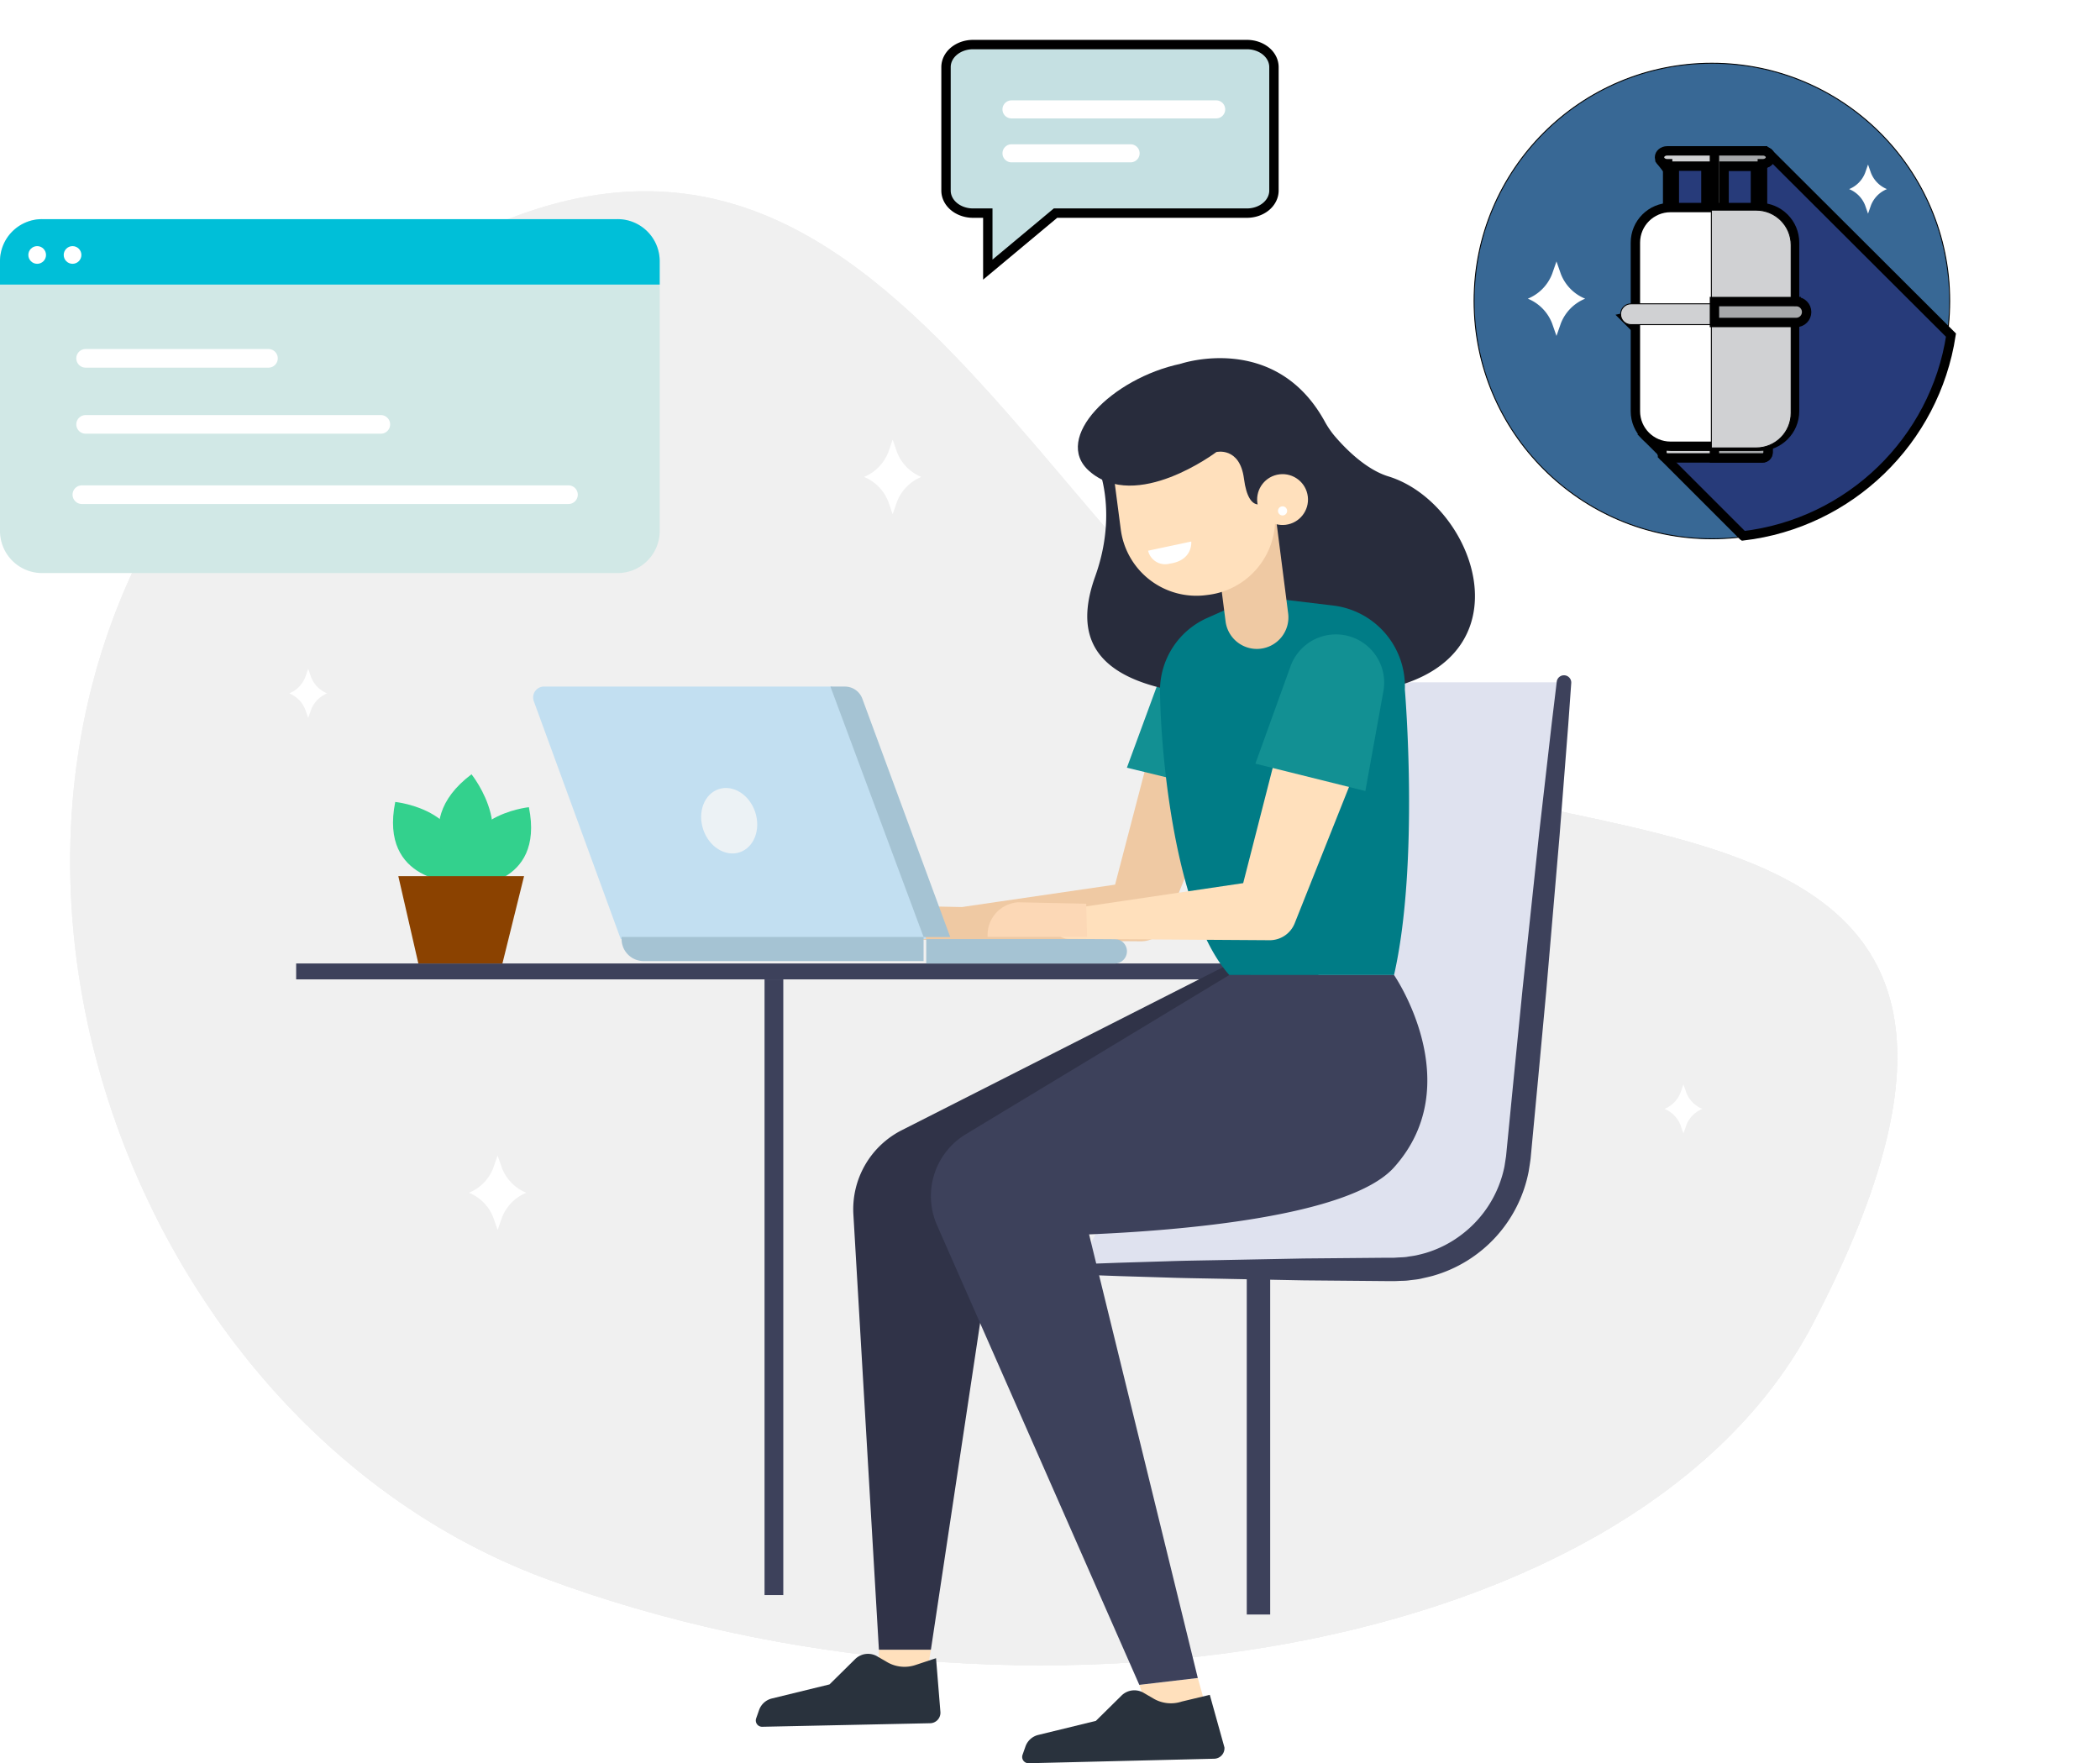 <svg width="223.82" height="187.94" xmlns="http://www.w3.org/2000/svg">
 <defs>
  <style>.cls-1{fill:#f0f0f0;}.cls-2{fill:url(#linear-gradient);}.cls-3{clip-path:url(#clip-path);}.cls-4{clip-path:url(#clip-path-2);}.cls-5{fill:url(#linear-gradient-4);}.cls-6{fill:#d1e8e6;}.cls-7{fill:#00bfd8;}.cls-8{fill:#fff;}.cls-9{fill:#c5e0e2;}.cls-10{fill:#dfe2ef;}.cls-11{fill:#3d415b;}.cls-12,.cls-26{fill:none;stroke:#3d415b;stroke-miterlimit:10;}.cls-12{stroke-width:2.496px;}.cls-13{fill:#ffe0bc;}.cls-14{fill:#efc9a3;}.cls-15{fill:#129093;}.cls-16{fill:#303348;}.cls-17{fill:#282c3c;}.cls-18{fill:#007c86;}.cls-19{fill:#c2dff1;}.cls-20{fill:#a5c3d3;}.cls-21{fill:#ecf2f5;}.cls-22{fill:#fcd8b6;}.cls-23{fill:#29323d;}.cls-24{fill:#33d18d;}.cls-25{fill:#8b4200;}.cls-26{stroke-width:2px;}</style>
  <clipPath id="clip-path">
   <path id="svg_1" d="m142.192,78.942c-34.492,-20.842 -50.767,-84.874 -104.01,-46.61s-31.165,116.878 19.856,135.891s116.665,8.272 135.138,-27.048c31.565,-60.352 -27.848,-48.252 -50.984,-62.233z" class="cls-1"/>
  </clipPath>
  <clipPath id="clip-path-2">
   <path id="svg_2" d="m145.8,74.942c-34.485,-20.842 -50.764,-84.874 -104.007,-46.61s-31.165,116.878 19.857,135.891s116.665,8.272 135.138,-27.048c31.565,-60.352 -27.849,-48.252 -50.988,-62.233z" class="cls-2"/>
  </clipPath>
 </defs>
 <title>details-1-office-worker</title>
 <g>
  <title>background</title>
  <rect fill="none" id="canvas_background" height="602" width="802" y="-1" x="-1"/>
 </g>
 <g>
  <title>Layer 1</title>
  <path id="svg_3" d="m142.192,78.942c-34.492,-20.842 -50.767,-84.874 -104.01,-46.61s-31.165,116.878 19.856,135.891s116.665,8.272 135.138,-27.048c31.565,-60.352 -27.848,-48.252 -50.984,-62.233z" class="cls-1"/>
  <path id="svg_4" d="m142.192,78.942c-34.492,-20.842 -50.767,-84.874 -104.01,-46.61s-31.165,116.878 19.856,135.891s116.665,8.272 135.138,-27.048c31.565,-60.352 -27.848,-48.252 -50.984,-62.233z" class="cls-1"/>
  <g id="svg_5" class="cls-3">
   <path id="svg_6" d="m2.287,153.024s29.411,-29.492 78.534,-15.5s78.045,2 71.946,-72.159c0,0 69.044,9.633 60.192,58.693c-10.742,59.542 -149.409,82.261 -210.672,28.966z" class="cls-1"/>
  </g>
  <path id="svg_7" d="m145.8,74.942c-34.485,-20.842 -50.764,-84.874 -104.007,-46.61s-31.165,116.878 19.857,135.891s116.665,8.272 135.138,-27.048c31.565,-60.352 -27.849,-48.252 -50.988,-62.233z" class="cls-2"/>
  <path id="svg_8" d="m145.8,74.942c-34.485,-20.842 -50.764,-84.874 -104.007,-46.61s-31.165,116.878 19.857,135.891s116.665,8.272 135.138,-27.048c31.565,-60.352 -27.849,-48.252 -50.988,-62.233z" class="cls-2"/>
  <g id="svg_9" class="cls-4">
   <path id="svg_10" d="m5.9,149.024s29.411,-29.492 78.534,-15.5s78.045,2 71.946,-72.159c0,0 69.044,9.633 60.192,58.693c-10.744,59.542 -149.411,82.261 -210.672,28.966z" class="cls-5"/>
  </g>
  <path id="svg_11" d="m70.312,27.843l0,28.757a4.487,4.487 0 0 1 -4.493,4.484l-61.326,0a4.486,4.486 0 0 1 -4.493,-4.484l0,-28.757a4.487,4.487 0 0 1 4.493,-4.485l61.326,0a4.487,4.487 0 0 1 4.493,4.485z" class="cls-6"/>
  <path id="svg_12" d="m70.312,27.843l0,2.489l-70.312,0l0,-2.489a4.487,4.487 0 0 1 4.493,-4.485l61.326,0a4.487,4.487 0 0 1 4.493,4.485z" class="cls-7"/>
  <circle id="svg_13" r="0.942" cy="27.177" cx="3.963" class="cls-8"/>
  <circle id="svg_14" r="0.942" cy="27.177" cx="7.733" class="cls-8"/>
  <path id="svg_17" d="m60.589,53.721l-51.864,0a0.992,0.992 0 0 1 -0.992,-0.992l0,0a0.992,0.992 0 0 1 0.992,-0.992l51.864,0a0.992,0.992 0 0 1 0.992,0.992l0,0a0.992,0.992 0 0 1 -0.992,0.992z" class="cls-8"/>
  <path id="svg_18" d="m40.589,46.228l-31.464,0a0.992,0.992 0 0 1 -0.992,-0.992l0,0a0.992,0.992 0 0 1 0.992,-0.992l31.464,0a0.992,0.992 0 0 1 0.992,0.992l0,0a0.992,0.992 0 0 1 -0.992,0.992z" class="cls-8"/>
  <path id="svg_19" d="m28.612,39.188l-19.487,0a0.992,0.992 0 0 1 -0.992,-0.992l0,0a0.992,0.992 0 0 1 0.992,-0.992l19.487,0a0.992,0.992 0 0 1 0.992,0.992l0,0a0.992,0.992 0 0 1 -0.992,0.992z" class="cls-8"/>
  <path id="svg_21" d="m95.607,48.2l-0.466,-1.335l-0.466,1.335a4.661,4.661 0 0 1 -2.589,2.636l0,0a4.66,4.66 0 0 1 2.589,2.636l0.466,1.335l0.466,-1.335a4.661,4.661 0 0 1 2.593,-2.635l0,0a4.661,4.661 0 0 1 -2.593,-2.637z" class="cls-8"/>
  <path id="svg_22" d="m53.5,124.5l-0.466,-1.335l-0.461,1.335a4.661,4.661 0 0 1 -2.589,2.636l0,0a4.661,4.661 0 0 1 2.589,2.636l0.466,1.335l0.466,-1.335a4.66,4.66 0 0 1 2.589,-2.636l0,0a4.66,4.66 0 0 1 -2.594,-2.636z" class="cls-8"/>
  <path id="svg_23" d="m179.729,116.458l-0.308,-0.881l-0.307,0.881a3.075,3.075 0 0 1 -1.708,1.739l0,0a3.075,3.075 0 0 1 1.708,1.739l0.307,0.881l0.308,-0.881a3.075,3.075 0 0 1 1.708,-1.739l0,0a3.075,3.075 0 0 1 -1.708,-1.739z" class="cls-8"/>
  <path id="svg_24" d="m33.155,72.168l-0.308,-0.881l-0.307,0.881a3.074,3.074 0 0 1 -1.708,1.739l0,0a3.075,3.075 0 0 1 1.708,1.739l0.307,0.881l0.308,-0.881a3.075,3.075 0 0 1 1.708,-1.739l0,0a3.075,3.075 0 0 1 -1.708,-1.739z" class="cls-8"/>
  <path stroke="null" id="svg_25" d="m132.9,4.75l-29.19,0a2.879,2.403 0 0 0 -2.882,2.402l0,13.163a2.879,2.403 0 0 0 2.882,2.402l1.571,0l0,6.023l7.215,-6.023l20.4,0a2.879,2.403 0 0 0 2.883,-2.402l0,-13.163a2.879,2.403 0 0 0 -2.879,-2.402z" class="cls-9"/>
  <path id="svg_27" d="m107.807,15.38l12.693,0a0.962,0.962 0 0 1 0.962,0.962l0,0a0.962,0.962 0 0 1 -0.962,0.962l-12.693,0a0.962,0.962 0 0 1 -0.962,-0.962l0,0a0.962,0.962 0 0 1 0.962,-0.962z" class="cls-8"/>
  <path id="svg_28" d="m107.807,10.698l21.814,0a0.962,0.962 0 0 1 0.962,0.962l0,0a0.962,0.962 0 0 1 -0.962,0.962l-21.814,0a0.962,0.962 0 0 1 -0.962,-0.962l0,0a0.962,0.962 0 0 1 0.962,-0.962z" class="cls-8"/>
  <path id="svg_29" d="m114.8,135.305l33.8,0a13.3,13.3 0 0 0 13.217,-11.846l4.874,-50.731l-33.78,0l-0.69,29.415l-17.421,33.162z" class="cls-10"/>
  <path id="svg_30" d="m114.8,134.759l4.477,-0.163l5.138,-0.156c1.984,-0.072 4.223,-0.092 6.664,-0.146l7.885,-0.153l8.8,-0.078l0.573,0l0.229,0l0.288,-0.016c0.369,-0.029 0.8,-0.024 1.124,-0.082s0.653,-0.089 0.993,-0.164s0.688,-0.162 1.028,-0.262a11.919,11.919 0 0 0 3.8,-1.956a12.1,12.1 0 0 0 4.549,-7.254l0.168,-1.08l0.119,-1.214l0.238,-2.425l0.472,-4.816l0.93,-9.366l1.766,-16.594l1.344,-11.734l0.536,-4.446a0.776,0.776 0 0 1 1.544,0.148l-0.32,4.467l-0.922,11.769l-1.423,16.626l-0.87,9.371l-0.454,4.818l-0.228,2.426l-0.114,1.215c-0.057,0.46 -0.132,0.888 -0.2,1.334a14.4,14.4 0 0 1 -10.2,11.158c-0.414,0.116 -0.836,0.2 -1.252,0.3s-0.877,0.129 -1.312,0.189s-0.789,0.042 -1.186,0.067l-0.288,0.011l-0.346,0l-0.573,0l-8.8,-0.078l-7.885,-0.153c-2.442,-0.054 -4.68,-0.075 -6.664,-0.146l-5.138,-0.156l-4.477,-0.163a0.547,0.547 0 0 1 -0.013,-1.098z" class="cls-11"/>
  <line id="svg_31" y2="172.092" x2="134.13" y1="136.264" x1="134.13" class="cls-12"/>
  <rect id="svg_32" transform="rotate(180 172.075,207.09) " height="1.695" width="108.948" y="309.788" x="203.638" class="cls-11"/>
  <polygon id="svg_33" points="127.663 178.855 128.82 183 123.19 184.706 121.429 179.588 127.663 178.855" class="cls-13"/>
  <polygon id="svg_34" points="93.675 175.847 93.675 179.175 98.659 179.175 99.216 175.847 93.675 175.847" class="cls-13"/>
  <path id="svg_35" d="m131.958,79.567l-7.528,18.582l-0.167,0.413a2.842,2.842 0 0 1 -2.645,1.769l-21.436,-0.154a1.57,1.57 0 0 1 -0.216,-3.123l21.212,-3.1l-2.812,2.181l5.068,-19.4a4.5,4.5 0 1 1 8.708,2.275a4.991,4.991 0 0 1 -0.184,0.557z" class="cls-14"/>
  <path id="svg_36" d="m102.51,96.683l-7.32,-0.152a3.478,3.478 0 0 0 -3.277,3.649l10.687,0l-0.09,-3.497z" class="cls-14"/>
  <path id="svg_37" d="m120.106,81.829l11.721,2.862l1.923,-10.446a5.06,5.06 0 0 0 -4.312,-5.892l0,0a5.152,5.152 0 0 0 -5.584,3.281l-3.748,10.195z" class="cls-15"/>
  <path id="svg_38" d="m132.224,102.143l-36.113,18.326a9.448,9.448 0 0 0 -5.156,8.978l2.72,46.4l5.541,0l7.476,-49.645l28.116,-19.741l-2.584,-4.318z" class="cls-16"/>
  <path id="svg_39" d="m125.851,38.771s10.035,-3.412 15.308,6.092a9.6,9.6 0 0 0 1.05,1.566c1.071,1.264 3.3,3.594 5.765,4.349c9.766,3 15.947,21.464 -3.493,23.107c-24.328,2.057 -31.236,-2.741 -27.756,-12.439c2.482,-6.916 0.266,-11.826 0.266,-11.826l8.86,-10.849z" class="cls-17"/>
  <path id="svg_40" d="m133.863,63.557l-5.193,2.31a8.472,8.472 0 0 0 -5.036,7.837c0.08,6.818 1.627,23.746 7.387,30.224l17.557,0c2.722,-11.993 1.153,-30.428 1.153,-30.428a8.681,8.681 0 0 0 -7.638,-8.956l-8.23,-0.987z" class="cls-18"/>
  <path id="svg_41" d="m134.346,69.147l0,0a3.362,3.362 0 0 1 -3.723,-2.912l-1.428,-11.159l6.679,-0.776l1.419,11.082a3.362,3.362 0 0 1 -2.947,3.765z" class="cls-14"/>
  <path id="svg_42" transform="rotate(-7.437 -5.985,16.966) " d="m113.292,62.529l16.523,0a0,0 0 0 1 0,0l0,9.8a8.129,8.129 0 0 1 -8.129,8.129l-0.271,0a8.126,8.126 0 0 1 -8.126,-8.126l0,-9.803a0,0 0 0 1 0,0l0.003,0z" class="cls-13"/>
  <path id="svg_43" d="m136.371,50.559l-1.4,2.9s-1.862,1.613 -2.389,-2.44c-0.447,-3.433 -2.939,-2.837 -2.939,-2.837s-8.538,6.459 -13.554,2.027c-3.958,-3.5 2.439,-9.9 9.759,-11.435l9.6,4.195l0.923,7.59z" class="cls-17"/>
  <circle id="svg_44" transform="rotate(-6.898 -5.406,16.803) " r="2.71" cy="70.052" cx="131.291" class="cls-13"/>
  <circle id="svg_45" transform="rotate(-6.895 -5.549,16.804) " r="0.488" cy="71.261" cx="131.148" class="cls-8"/>
  <path id="svg_46" d="m122.365,58.7l4.6,-0.978s0.221,2 -2.3,2.358a1.868,1.868 0 0 1 -2.3,-1.38z" class="cls-8"/>
  <path id="svg_47" d="m148.578,103.928l-17.557,0l-28.087,16.972a7.7,7.7 0 0 0 -3.066,9.69l21.56,49l6.234,-0.733l-11.588,-47.283c9.725,-0.411 27.784,-1.88 32.5,-7.139c7.99,-8.903 0.004,-20.507 0.004,-20.507z" class="cls-11"/>
  <path id="svg_48" d="m88.7,73.182l10.019,26.918l-32.557,0l-9.268,-25.36a1.163,1.163 0 0 1 1.092,-1.562l30.714,0l0,0.004z" class="cls-19"/>
  <path id="svg_49" d="m88.507,73.182l1.545,0a1.981,1.981 0 0 1 1.859,1.3l9.364,25.393l-2.838,0l-9.93,-26.693z" class="cls-20"/>
  <path id="svg_50" d="m66.252,99.871l32.185,0a0,0 0 0 1 0,0l0,2.571a0,0 0 0 1 0,0l-29.837,0a2.35,2.35 0 0 1 -2.35,-2.35l0,-0.221a0,0 0 0 1 0.002,0z" class="cls-20"/>
  <path id="svg_51" d="m98.719,102.7l20.092,0a1.3,1.3 0 0 0 1.3,-1.3l0,0a1.3,1.3 0 0 0 -1.3,-1.3l-20.092,0l0,2.6z" class="cls-20"/>
  <ellipse id="svg_52" transform="matrix(0.949,-0.314,0.314,0.949,-23.557,28.88) " ry="3.548" rx="2.923" cy="87.483" cx="77.771" class="cls-21"/>
  <path id="svg_53" d="m145.7,79.059l-7.546,18.941l-0.166,0.418a2.866,2.866 0 0 1 -2.673,1.8l-21.44,-0.141a1.584,1.584 0 0 1 -0.222,-3.152l21.209,-3.14l-2.839,2.215l5.054,-19.748a4.542,4.542 0 1 1 8.8,2.252a5.008,5.008 0 0 1 -0.177,0.555z" class="cls-13"/>
  <path id="svg_54" d="m115.768,96.328l-7.257,-0.153a3.487,3.487 0 0 0 -3.248,3.685l10.6,0l-0.095,-3.532z" class="cls-22"/>
  <path id="svg_55" d="m133.8,81.4l11.721,2.916l1.923,-10.641a5.142,5.142 0 0 0 -4.312,-6l0,0a5.142,5.142 0 0 0 -5.584,3.342l-3.748,10.383z" class="cls-15"/>
  <path id="svg_56" d="m119.535,180.729l-2.735,2.7l-6.145,1.5a1.925,1.925 0 0 0 -1.361,1.233l-0.312,0.889a0.671,0.671 0 0 0 0.647,0.893l19.781,-0.48a1.118,1.118 0 0 0 1.091,-1.209l-1.56,-5.6l-2.989,0.715a3.669,3.669 0 0 1 -3,-0.311l-1.063,-0.619a1.949,1.949 0 0 0 -2.354,0.289z" class="cls-23"/>
  <path id="svg_57" d="m91.144,176.843l-2.735,2.7l-6.145,1.5a1.925,1.925 0 0 0 -1.361,1.233l-0.312,0.889a0.671,0.671 0 0 0 0.647,0.893l17.9,-0.378a1.118,1.118 0 0 0 1.091,-1.208l-0.465,-5.725l-2.207,0.733a3.669,3.669 0 0 1 -3,-0.311l-1.063,-0.619a1.949,1.949 0 0 0 -2.35,0.293z" class="cls-23"/>
  <rect id="svg_58" transform="rotate(180 586.814,151.617) " ry="3.086" rx="3.086" height="20.426" width="56.429" y="141.404" x="558.6" class="cls-9"/>
  <path id="svg_59" transform="rotate(180 634.515,151.617) " d="m629.315,145.756l10.4,0a0.973,0.973 0 0 1 0.973,0.973l0,9.775a0.974,0.974 0 0 1 -0.974,0.974l-10.4,0a0.973,0.973 0 0 1 -0.973,-0.973l0,-9.775a0.974,0.974 0 0 1 0.974,-0.974z" class="cls-8"/>
  <rect id="svg_62" transform="rotate(-180 539.924,151.617) " ry="0.84" rx="0.84" height="1.681" width="12.883" y="150.776" x="533.482" class="cls-8"/>
  <path id="svg_64" d="m49.807,94.539s8.284,0.029 6.563,-8.5c0,0.003 -8.691,0.861 -6.563,8.5z" class="cls-24"/>
  <path id="svg_65" d="m48.769,94.081s-8.386,0.03 -6.644,-8.6c0,-0.001 8.798,0.869 6.644,8.6z" class="cls-24"/>
  <path id="svg_66" d="m49.154,94.111s-6.107,-6.154 1.1,-11.579c-0.005,0 5.782,7.157 -1.1,11.579z" class="cls-24"/>
  <polygon id="svg_67" points="55.855 93.389 42.453 93.389 44.587 102.694 53.55 102.694 55.855 93.389" class="cls-25"/>
  <line id="svg_68" y2="170.018" x2="82.485" y1="104.392" x1="82.485" class="cls-26"/>
  <g stroke="null" id="svg_99">
   <circle stroke="null" transform="matrix(0.099,0,0,0.099,101.345,90.85) " id="svg_73" fill="#386895" r="256" cy="-593.586" cx="819.287"/>
   <path stroke="null" id="svg_74" fill="#273B7A" d="m185.781,57.116c11.364,-1.333 20.439,-10.152 22.157,-21.394l-19.367,-19.321l-10.128,0.593l-0.086,0.007l-0.732,-0.539l-0.586,0.72l1.082,1.39l0,16.993l-2.106,-2.32l-2.83,0.601l5.258,5.258l0,5.072l-3.148,2.188l2.151,2.151l-0.117,0.149l8.451,8.451z"/>
   <path stroke="null" id="svg_75" fill="#D0D1D3" d="m187.881,16.08l-10.193,0c-0.45,0 -0.816,0.307 -0.816,0.685s0.365,0.685 0.816,0.685l0.051,0l0,5.184l0.714,0l0,-4.927l3.364,0l0,4.927l1.937,0l0,-4.927l3.364,0l0,4.927l0.714,0l0,-5.184l0.051,0c0.45,0 0.816,-0.307 0.816,-0.685c0,-0.379 -0.365,-0.685 -0.815,-0.685z"/>
   <path stroke="null" id="svg_76" fill="#A6A8AA" d="m187.881,16.08l-5.154,0l0,6.555l1.025,0l0,-4.927l3.364,0l0,4.927l0.714,0l0,-5.184l0.051,0c0.45,0 0.816,-0.307 0.816,-0.685c0,-0.379 -0.365,-0.685 -0.816,-0.685z"/>
   <path stroke="null" id="svg_77" fill="#D0D1D3" d="m177.715,45.982l10.139,0c0.323,0 0.586,0.262 0.586,0.586l0,1.657c0,0.323 -0.262,0.586 -0.586,0.586l-10.139,0c-0.323,0 -0.585,-0.262 -0.585,-0.586l0,-1.657c0,-0.323 0.262,-0.586 0.585,-0.586z"/>
   <path stroke="null" id="svg_78" fill="#A6A8AA" d="m187.854,45.982l-5.127,0l0,2.827l5.127,0c0.323,0 0.586,-0.262 0.586,-0.586l0,-1.657c0,-0.323 -0.262,-0.585 -0.586,-0.585z"/>
   <path stroke="null" id="svg_79" fill="#FFFFFF" d="m178.044,47.568l9.482,0c2.066,0 3.741,-1.675 3.741,-3.741l0,-17.964c0,-2.066 -1.675,-3.742 -3.741,-3.742l-9.482,0c-2.067,0 -3.742,1.675 -3.742,3.742l0,17.964c0,2.066 1.675,3.741 3.742,3.741z"/>
   <g stroke="null" transform="matrix(0.099,0,0,0.099,101.345,90.85) " id="svg_80">
    <path stroke="null" id="svg_81" fill="#D0D1D3" d="m866.982,-691.418l-48.269,0l0,256l48.269,0c20.787,0 37.638,-16.851 37.638,-37.638l0,-180.724c0,-20.786 -16.851,-37.638 -37.638,-37.638z"/>
    <path stroke="null" id="svg_82" fill="#D0D1D3" d="m906.344,-568.158l-174.114,0c-6.189,0 -11.205,-5.017 -11.205,-11.205l0,0c0,-6.189 5.017,-11.205 11.205,-11.205l174.114,0c6.189,0 11.205,5.017 11.205,11.205l0,0c0.001,6.188 -5.016,11.205 -11.205,11.205z"/>
   </g>
   <path stroke="null" id="svg_83" fill="#A6A8AA" d="m191.439,32.145l-8.711,0l0,2.228l8.711,0c0.615,0 1.114,-0.499 1.114,-1.114c0,-0.615 -0.499,-1.114 -1.114,-1.114z"/>
   <g stroke="null" transform="matrix(0.099,0,0,0.099,101.345,90.85) " id="svg_84"/>
   <g stroke="null" transform="matrix(0.099,0,0,0.099,101.345,90.85) " id="svg_85"/>
   <g stroke="null" transform="matrix(0.099,0,0,0.099,101.345,90.85) " id="svg_86"/>
   <g stroke="null" transform="matrix(0.099,0,0,0.099,101.345,90.85) " id="svg_87"/>
   <g stroke="null" transform="matrix(0.099,0,0,0.099,101.345,90.85) " id="svg_88"/>
   <g stroke="null" transform="matrix(0.099,0,0,0.099,101.345,90.85) " id="svg_89"/>
   <g stroke="null" transform="matrix(0.099,0,0,0.099,101.345,90.85) " id="svg_90"/>
   <g stroke="null" transform="matrix(0.099,0,0,0.099,101.345,90.85) " id="svg_91"/>
   <g stroke="null" transform="matrix(0.099,0,0,0.099,101.345,90.85) " id="svg_92"/>
   <g stroke="null" transform="matrix(0.099,0,0,0.099,101.345,90.85) " id="svg_93"/>
   <g stroke="null" transform="matrix(0.099,0,0,0.099,101.345,90.85) " id="svg_94"/>
   <g stroke="null" transform="matrix(0.099,0,0,0.099,101.345,90.85) " id="svg_95"/>
   <g stroke="null" transform="matrix(0.099,0,0,0.099,101.345,90.85) " id="svg_96"/>
   <g stroke="null" transform="matrix(0.099,0,0,0.099,101.345,90.85) " id="svg_97"/>
   <g stroke="null" transform="matrix(0.099,0,0,0.099,101.345,90.85) " id="svg_98"/>
  </g>
  <path id="svg_100" d="m166.357,29.2l-0.466,-1.335l-0.466,1.335a4.661,4.661 0 0 1 -2.589,2.636l0,0a4.66,4.66 0 0 1 2.589,2.636l0.466,1.335l0.466,-1.335a4.661,4.661 0 0 1 2.593,-2.635l0,0a4.661,4.661 0 0 1 -2.593,-2.637z" class="cls-8"/>
  <path id="svg_101" d="m199.405,18.418l-0.308,-0.881l-0.307,0.881a3.074,3.074 0 0 1 -1.708,1.739l0,0a3.075,3.075 0 0 1 1.708,1.739l0.307,0.881l0.308,-0.881a3.075,3.075 0 0 1 1.708,-1.739l0,0a3.075,3.075 0 0 1 -1.708,-1.739z" class="cls-8"/>
 </g>
</svg>
